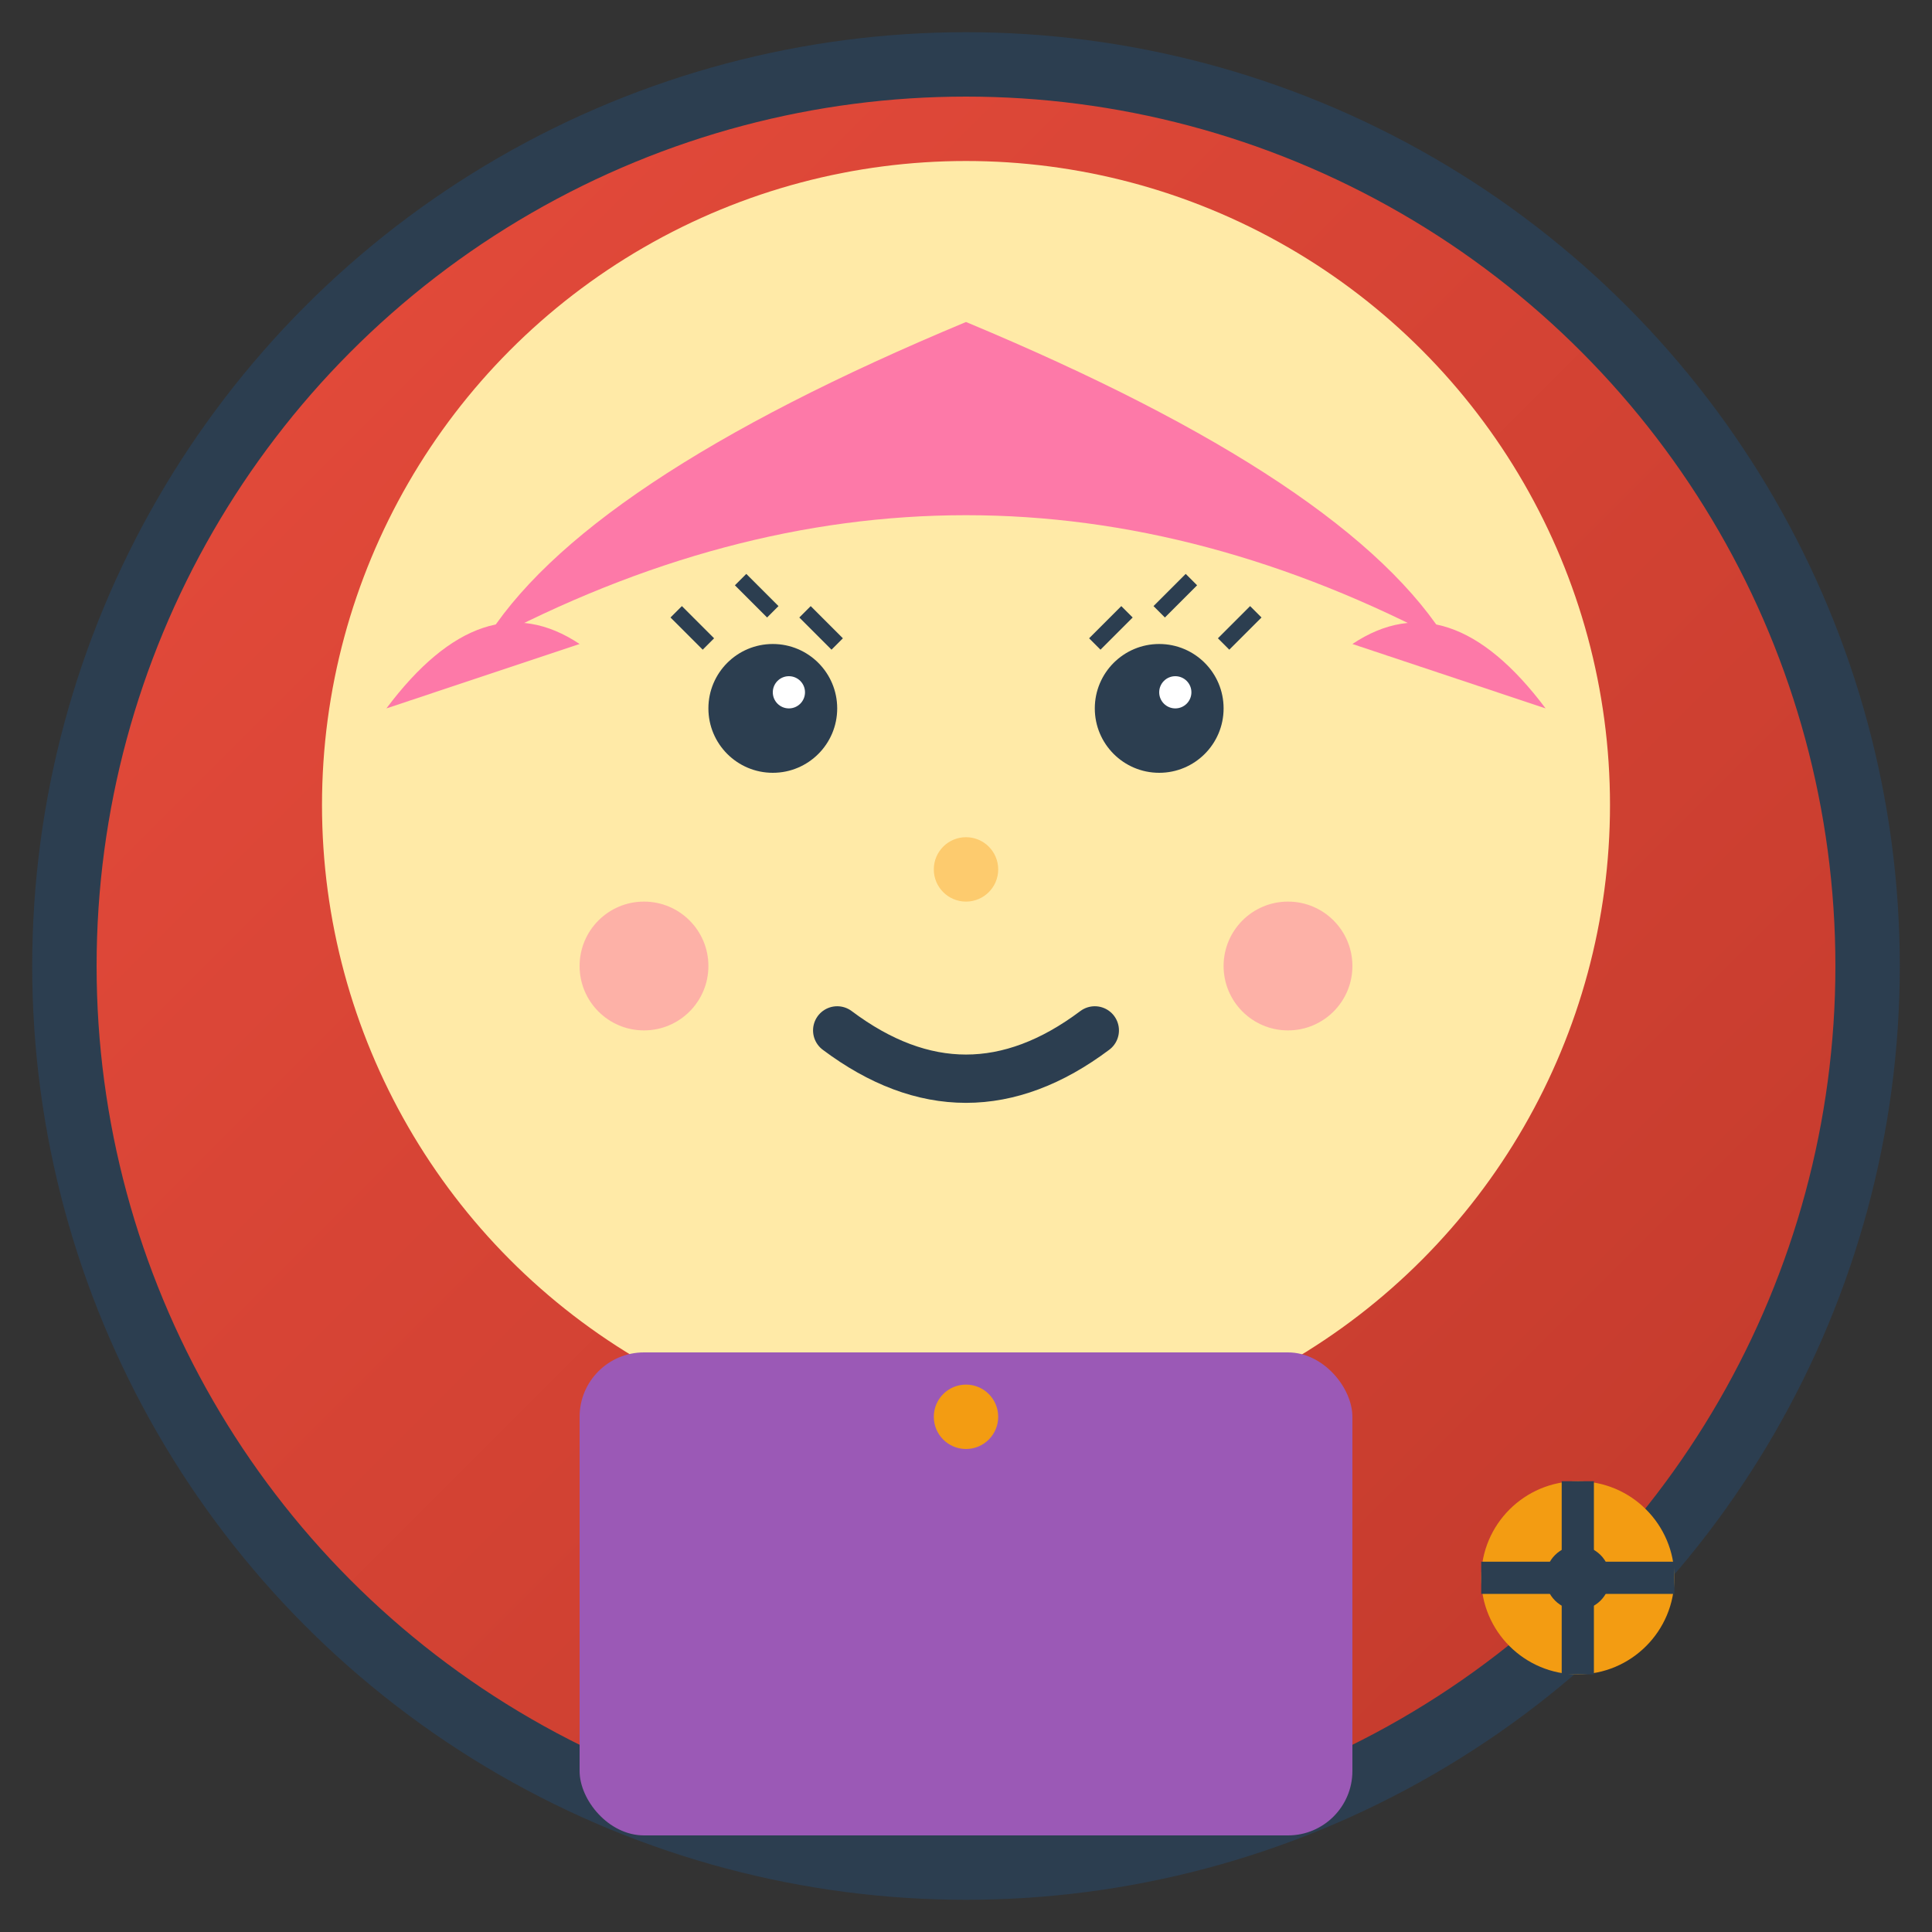 <svg width="60" height="60" viewBox="0 0 60 60" fill="none" xmlns="http://www.w3.org/2000/svg">
  <rect x="0" y="0" width="60" height="60" fill="#333333" stroke="none"/>
  <defs>
    <linearGradient id="avatar3" x1="0%" y1="0%" x2="100%" y2="100%">
      <stop offset="0%" style="stop-color:#e74c3c;stop-opacity:1" />
      <stop offset="100%" style="stop-color:#c0392b;stop-opacity:1" />
    </linearGradient>
  </defs>
  
  <!-- Avatar circle -->
  <circle cx="30" cy="30" r="28" fill="url(#avatar3)" stroke="#2c3e50" stroke-width="2"/>
  
  <!-- Face -->
  <circle cx="30" cy="25" r="20" fill="#ffeaa7"/>
  
  <!-- Hair -->
  <path d="M15 20 Q30 12 45 20 Q42 15 30 10 Q18 15 15 20" fill="#fd79a8"/>
  <path d="M12 22 Q15 18 18 20" fill="#fd79a8"/>
  <path d="M42 20 Q45 18 48 22" fill="#fd79a8"/>
  
  <!-- Eyes -->
  <circle cx="24" cy="22" r="2" fill="#2c3e50"/>
  <circle cx="36" cy="22" r="2" fill="#2c3e50"/>
  <circle cx="24.5" cy="21.5" r="0.5" fill="#fff"/>
  <circle cx="36.5" cy="21.5" r="0.5" fill="#fff"/>
  
  <!-- Eyelashes -->
  <path d="M22 20 L21 19 M24 19 L23 18 M26 20 L25 19" stroke="#2c3e50" stroke-width="0.5"/>
  <path d="M34 20 L35 19 M36 19 L37 18 M38 20 L39 19" stroke="#2c3e50" stroke-width="0.5"/>
  
  <!-- Nose -->
  <circle cx="30" cy="27" r="1" fill="#fdcb6e"/>
  
  <!-- Mouth -->
  <path d="M26 32 Q30 35 34 32" stroke="#2c3e50" stroke-width="1.5" fill="none" stroke-linecap="round"/>
  
  <!-- Cheeks -->
  <circle cx="20" cy="30" r="2" fill="#fd79a8" opacity="0.5"/>
  <circle cx="40" cy="30" r="2" fill="#fd79a8" opacity="0.5"/>
  
  <!-- Professional attire -->
  <rect x="18" y="42" width="24" height="15" fill="#9b59b6" rx="2"/>
  <circle cx="30" cy="44" r="1" fill="#f39c12"/>
  
  <!-- Creative symbol -->
  <g transform="translate(45, 45)">
    <circle cx="4" cy="4" r="3" fill="#f39c12"/>
    <path d="M1 4 L7 4 M4 1 L4 7" stroke="#2c3e50" stroke-width="1"/>
    <circle cx="4" cy="4" r="1" fill="#2c3e50"/>
  </g>
</svg>
